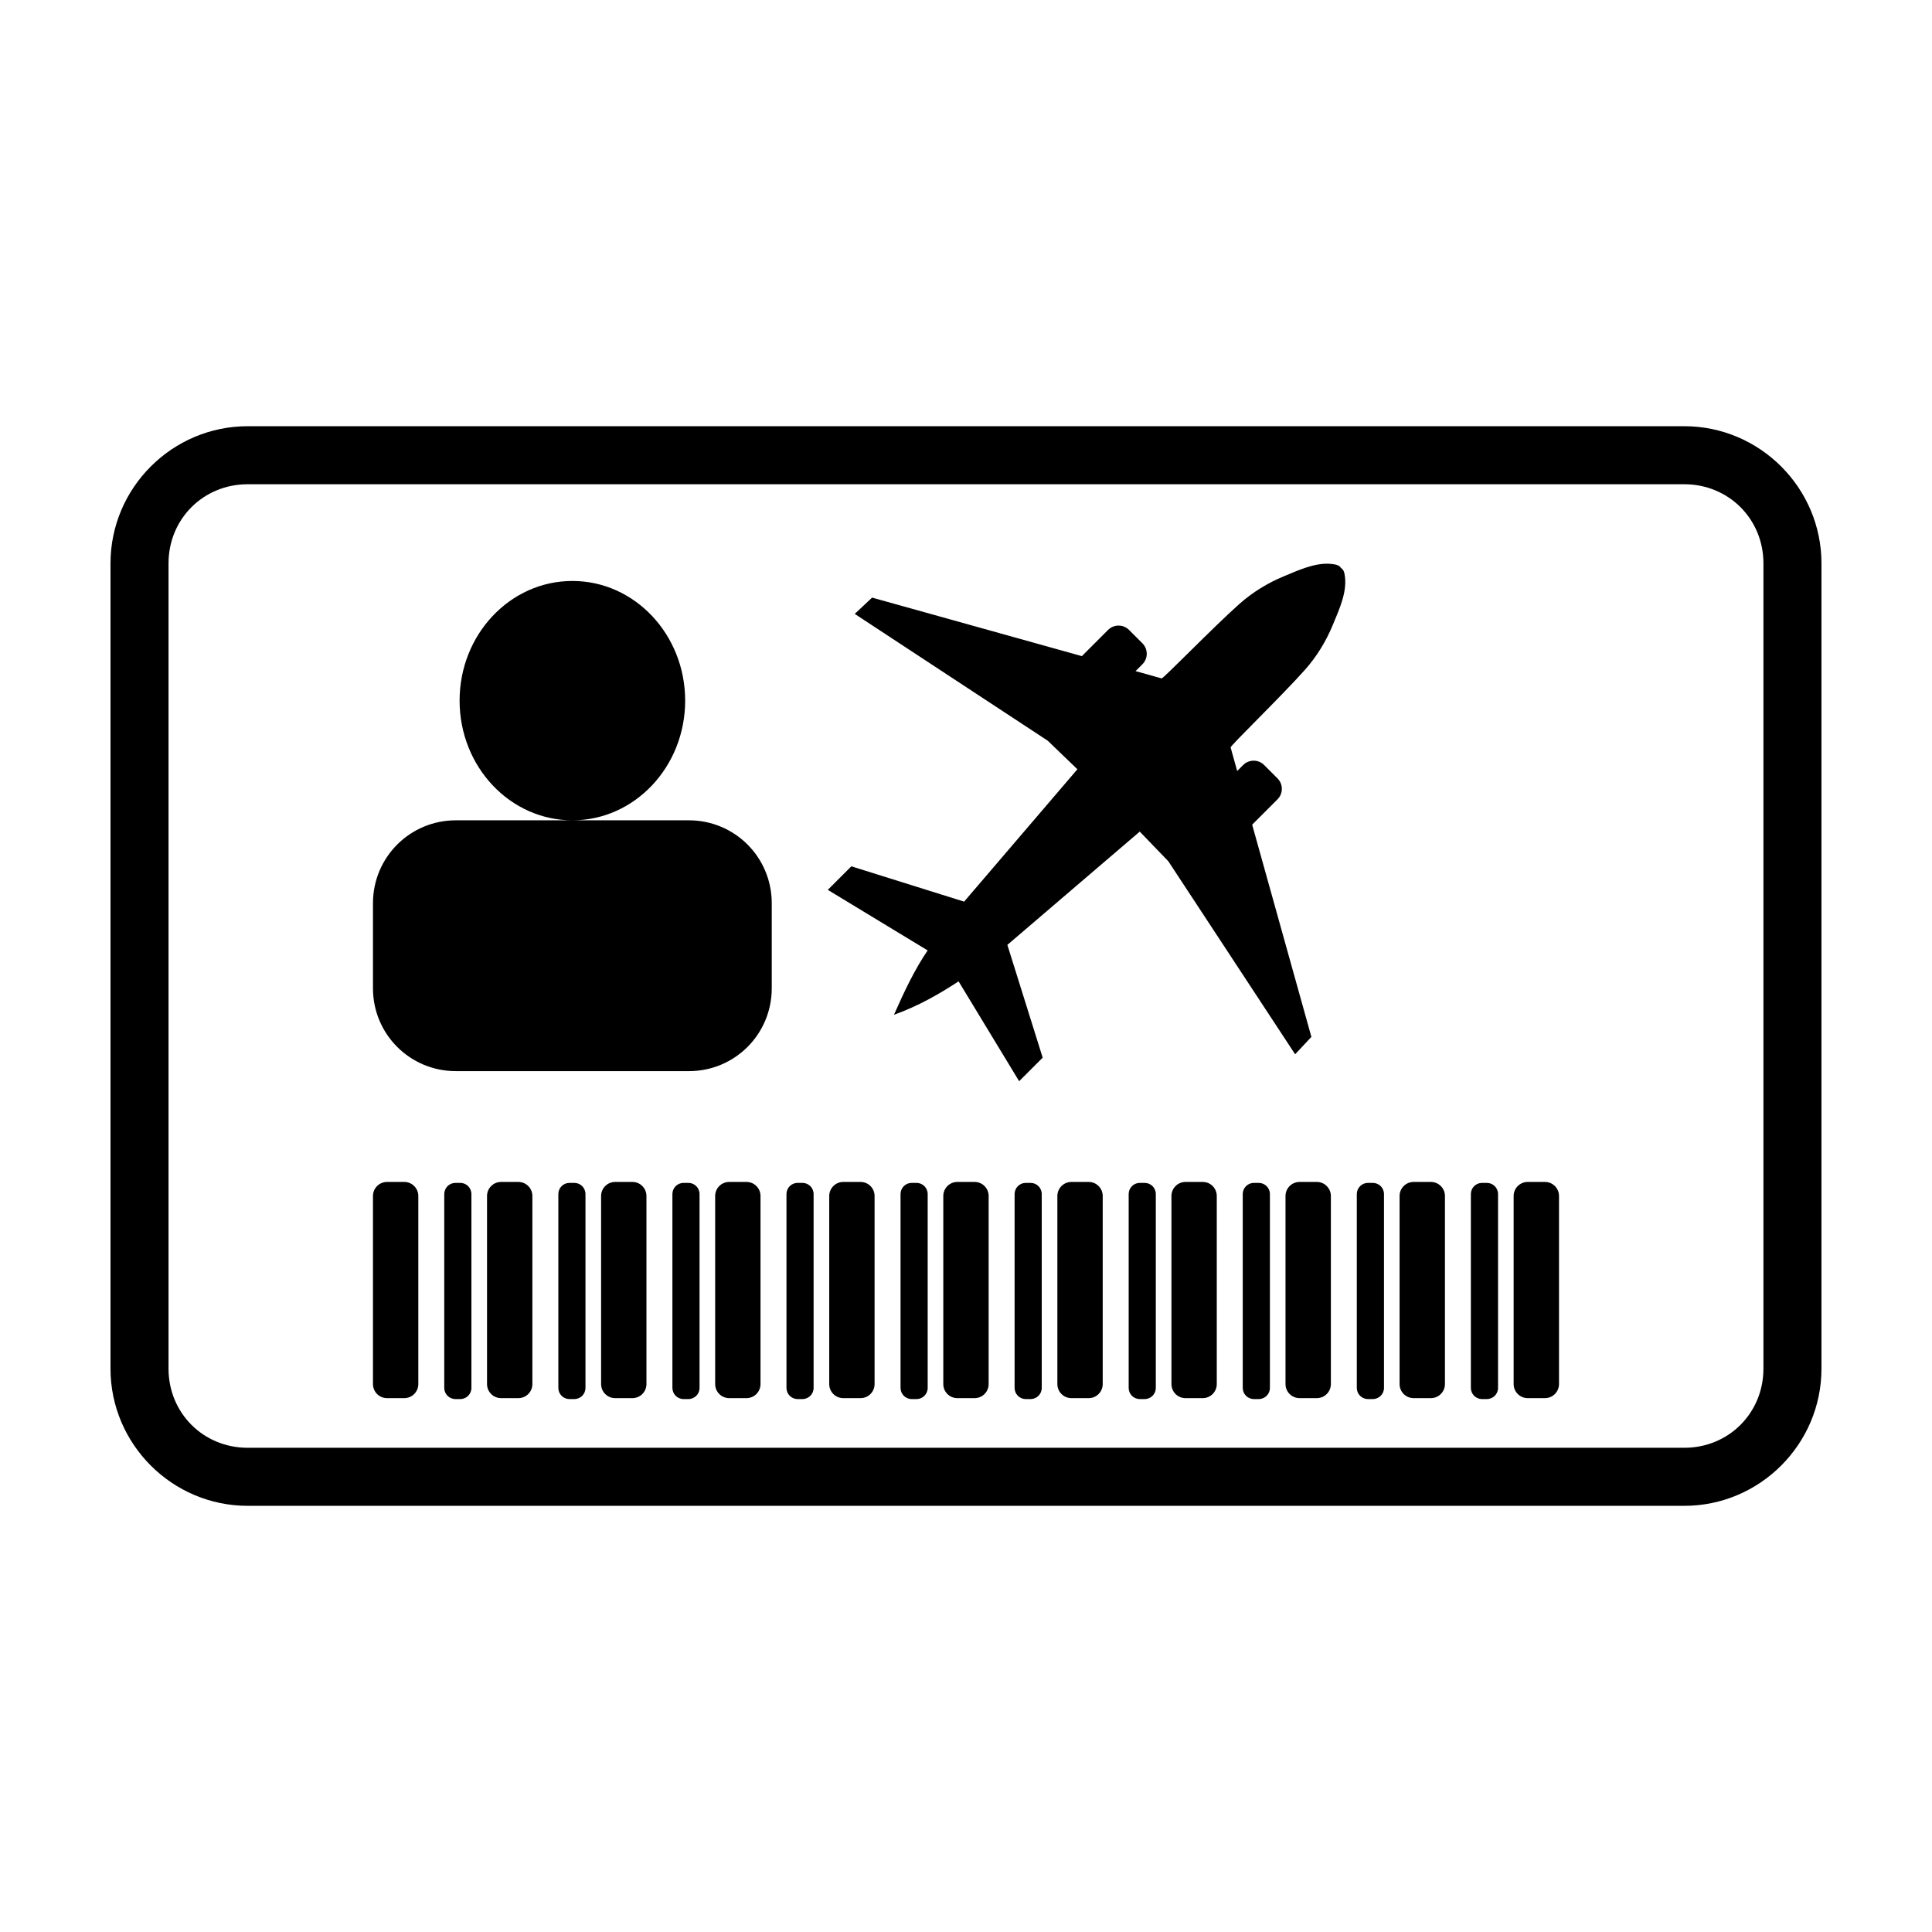 <?xml version="1.0" encoding="UTF-8"?>
<!-- Uploaded to: ICON Repo, www.iconrepo.com, Generator: ICON Repo Mixer Tools -->
<svg fill="#000000" width="800px" height="800px" version="1.1" viewBox="144 144 512 512" xmlns="http://www.w3.org/2000/svg">
 <path d="m209.63 256.95c-20 0-36.348 16.348-36.348 36.348v213.41c0 20.004 16.348 36.352 36.348 36.352h380.73c20.004 0 36.348-16.348 36.348-36.352v-213.41c0-20-16.344-36.348-36.348-36.348zm0 15.379h380.73c11.75 0 20.969 9.219 20.969 20.969v213.41c0 11.75-9.219 20.969-20.969 20.969h-380.73c-11.75 0-20.969-9.219-20.969-20.969v-213.41c0-11.75 9.219-20.969 20.969-20.969zm286.43 21.066c-4.012-0.125-8.078 1.777-11.828 3.328-4.258 1.758-8.293 4.234-11.738 7.289-6.996 6.199-20.324 19.996-20.664 19.77l-6.898-1.93 1.812-1.809c1.539-1.543 1.539-4.027 0-5.57l-3.535-3.531c-1.543-1.543-4.027-1.543-5.57 0l-6.934 6.938-55.59-15.508-4.602 4.316 51.137 33.598 7.871 7.574-30.02 35.082-29.887-9.359-6.238 6.238 26.461 16.051c-3.363 4.91-6.199 10.859-8.926 17.051 6.578-2.344 12.332-5.707 17.121-8.855l16.051 26.461 6.238-6.238-9.359-29.887 35.082-30.02 7.586 7.871 33.594 51.137 4.309-4.606-15.695-56.234 6.703-6.711c1.543-1.543 1.551-4.016 0.008-5.559l-3.539-3.543c-1.543-1.543-4.027-1.531-5.57 0.012l-1.574 1.574-1.734-6.238c-0.227-0.34 13.57-13.672 19.77-20.664 3.055-3.449 5.523-7.492 7.281-11.75 1.77-4.285 4-8.984 3.141-13.539-0.117-0.613-0.324-1.219-0.945-1.605-0.387-0.621-0.992-0.828-1.605-0.945-0.566-0.105-1.137-0.168-1.711-0.188zm-200.38 4.566c-16.504 0.004-29.883 14.199-29.883 31.715s13.379 31.711 29.883 31.715c16.508 0.004 29.891-14.195 29.895-31.715-0.004-17.52-13.387-31.719-29.895-31.715zm0 63.43h-30.879c-12.164 0-21.961 9.809-21.961 21.973v22.535c0 12.164 9.797 21.961 21.961 21.961h61.766c12.168 0 21.953-9.797 21.953-21.961v-22.535c0-12.164-9.785-21.973-21.953-21.973zm-49.109 95.832c-2.066 0-3.731 1.664-3.731 3.731v49.84c0 2.062 1.664 3.727 3.731 3.727h4.555c2.062 0 3.731-1.664 3.731-3.727v-49.84c0-2.066-1.668-3.731-3.731-3.731zm30.227 0c-2.062 0-3.731 1.664-3.731 3.731v49.84c0 2.062 1.668 3.727 3.731 3.727h4.555c2.066 0 3.731-1.664 3.731-3.727v-49.84c0-2.066-1.664-3.731-3.731-3.731zm30.23 0c-2.066 0-3.731 1.664-3.731 3.731v49.84c0 2.062 1.664 3.727 3.731 3.727h4.555c2.066 0 3.731-1.664 3.731-3.727v-49.84c0-2.066-1.664-3.731-3.731-3.731zm30.227 0c-2.062 0-3.731 1.664-3.731 3.731v49.84c0 2.062 1.668 3.727 3.731 3.727h4.555c2.066 0 3.731-1.664 3.731-3.727v-49.84c0-2.066-1.664-3.731-3.731-3.731zm30.23 0c-2.066 0-3.731 1.664-3.731 3.731v49.84c0 2.062 1.664 3.727 3.731 3.727h4.555c2.066 0 3.731-1.664 3.731-3.727v-49.84c0-2.066-1.664-3.731-3.731-3.731zm30.227 0c-2.062 0-3.731 1.664-3.731 3.731v49.84c0 2.062 1.668 3.727 3.731 3.727h4.559c2.062 0 3.727-1.664 3.727-3.727v-49.84c0-2.066-1.664-3.731-3.727-3.731zm30.23 0c-2.066 0-3.731 1.664-3.731 3.731v49.84c0 2.062 1.664 3.727 3.731 3.727h4.555c2.066 0 3.731-1.664 3.731-3.727v-49.84c0-2.066-1.664-3.731-3.731-3.731zm30.227 0c-2.062 0-3.727 1.664-3.727 3.731v49.84c0 2.062 1.664 3.727 3.727 3.727h4.559c2.062 0 3.727-1.664 3.727-3.727v-49.84c0-2.066-1.664-3.731-3.727-3.731zm30.238 0c-2.062 0-3.738 1.664-3.738 3.731v49.84c0 2.062 1.676 3.727 3.738 3.727h4.547c2.066 0 3.738-1.664 3.738-3.727v-49.84c0-2.066-1.672-3.731-3.738-3.731zm30.23 0c-2.066 0-3.738 1.664-3.738 3.731v49.84c0 2.062 1.672 3.727 3.738 3.727h4.547c2.062 0 3.738-1.664 3.738-3.727v-49.84c0-2.066-1.676-3.731-3.738-3.731zm30.227 0c-2.062 0-3.738 1.664-3.738 3.731v49.84c0 2.062 1.676 3.727 3.738 3.727h4.547c2.066 0 3.738-1.664 3.738-3.727v-49.84c0-2.066-1.672-3.731-3.738-3.731zm-284.17 0.254c-1.645 0-2.965 1.32-2.965 2.965v51.363c0 1.645 1.32 2.961 2.965 2.961h1.27c1.645 0 2.961-1.316 2.961-2.961v-51.363c0-1.645-1.316-2.965-2.961-2.965zm30.227 0c-1.645 0-2.961 1.32-2.961 2.965v51.363c0 1.645 1.316 2.961 2.961 2.961h1.27c1.645 0 2.961-1.316 2.961-2.961v-51.363c0-1.645-1.316-2.965-2.961-2.965zm30.23 0c-1.645 0-2.961 1.32-2.961 2.965v51.363c0 1.645 1.316 2.961 2.961 2.961h1.27c1.645 0 2.961-1.316 2.961-2.961v-51.363c0-1.645-1.316-2.965-2.961-2.965zm30.227 0c-1.645 0-2.961 1.32-2.961 2.965v51.363c0 1.645 1.316 2.961 2.961 2.961h1.27c1.645 0 2.961-1.316 2.961-2.961v-51.363c0-1.645-1.316-2.965-2.961-2.965zm30.23 0c-1.645 0-2.961 1.32-2.961 2.965v51.363c0 1.645 1.316 2.961 2.961 2.961h1.27c1.645 0 2.961-1.316 2.961-2.961v-51.363c0-1.645-1.316-2.965-2.961-2.965zm30.227 0c-1.645 0-2.961 1.32-2.961 2.965v51.363c0 1.645 1.316 2.961 2.961 2.961h1.27c1.645 0 2.961-1.316 2.961-2.961v-51.363c0-1.645-1.316-2.965-2.961-2.965zm30.23 0c-1.645 0-2.961 1.32-2.961 2.965v51.363c0 1.645 1.316 2.961 2.961 2.961h1.27c1.645 0 2.961-1.316 2.961-2.961v-51.363c0-1.645-1.316-2.965-2.961-2.965zm30.238 0c-1.645 0-2.973 1.32-2.973 2.965v51.363c0 1.645 1.328 2.961 2.973 2.961h1.258c1.645 0 2.973-1.316 2.973-2.961v-51.363c0-1.645-1.328-2.965-2.973-2.965zm30.227 0c-1.641 0-2.969 1.32-2.969 2.965v51.363c0 1.645 1.328 2.961 2.969 2.961h1.262c1.645 0 2.973-1.316 2.973-2.961v-51.363c0-1.645-1.328-2.965-2.973-2.965zm30.23 0c-1.645 0-2.973 1.32-2.973 2.965v51.363c0 1.645 1.328 2.961 2.973 2.961h1.258c1.645 0 2.973-1.316 2.973-2.961v-51.363c0-1.645-1.328-2.965-2.973-2.965z"/>
</svg>
